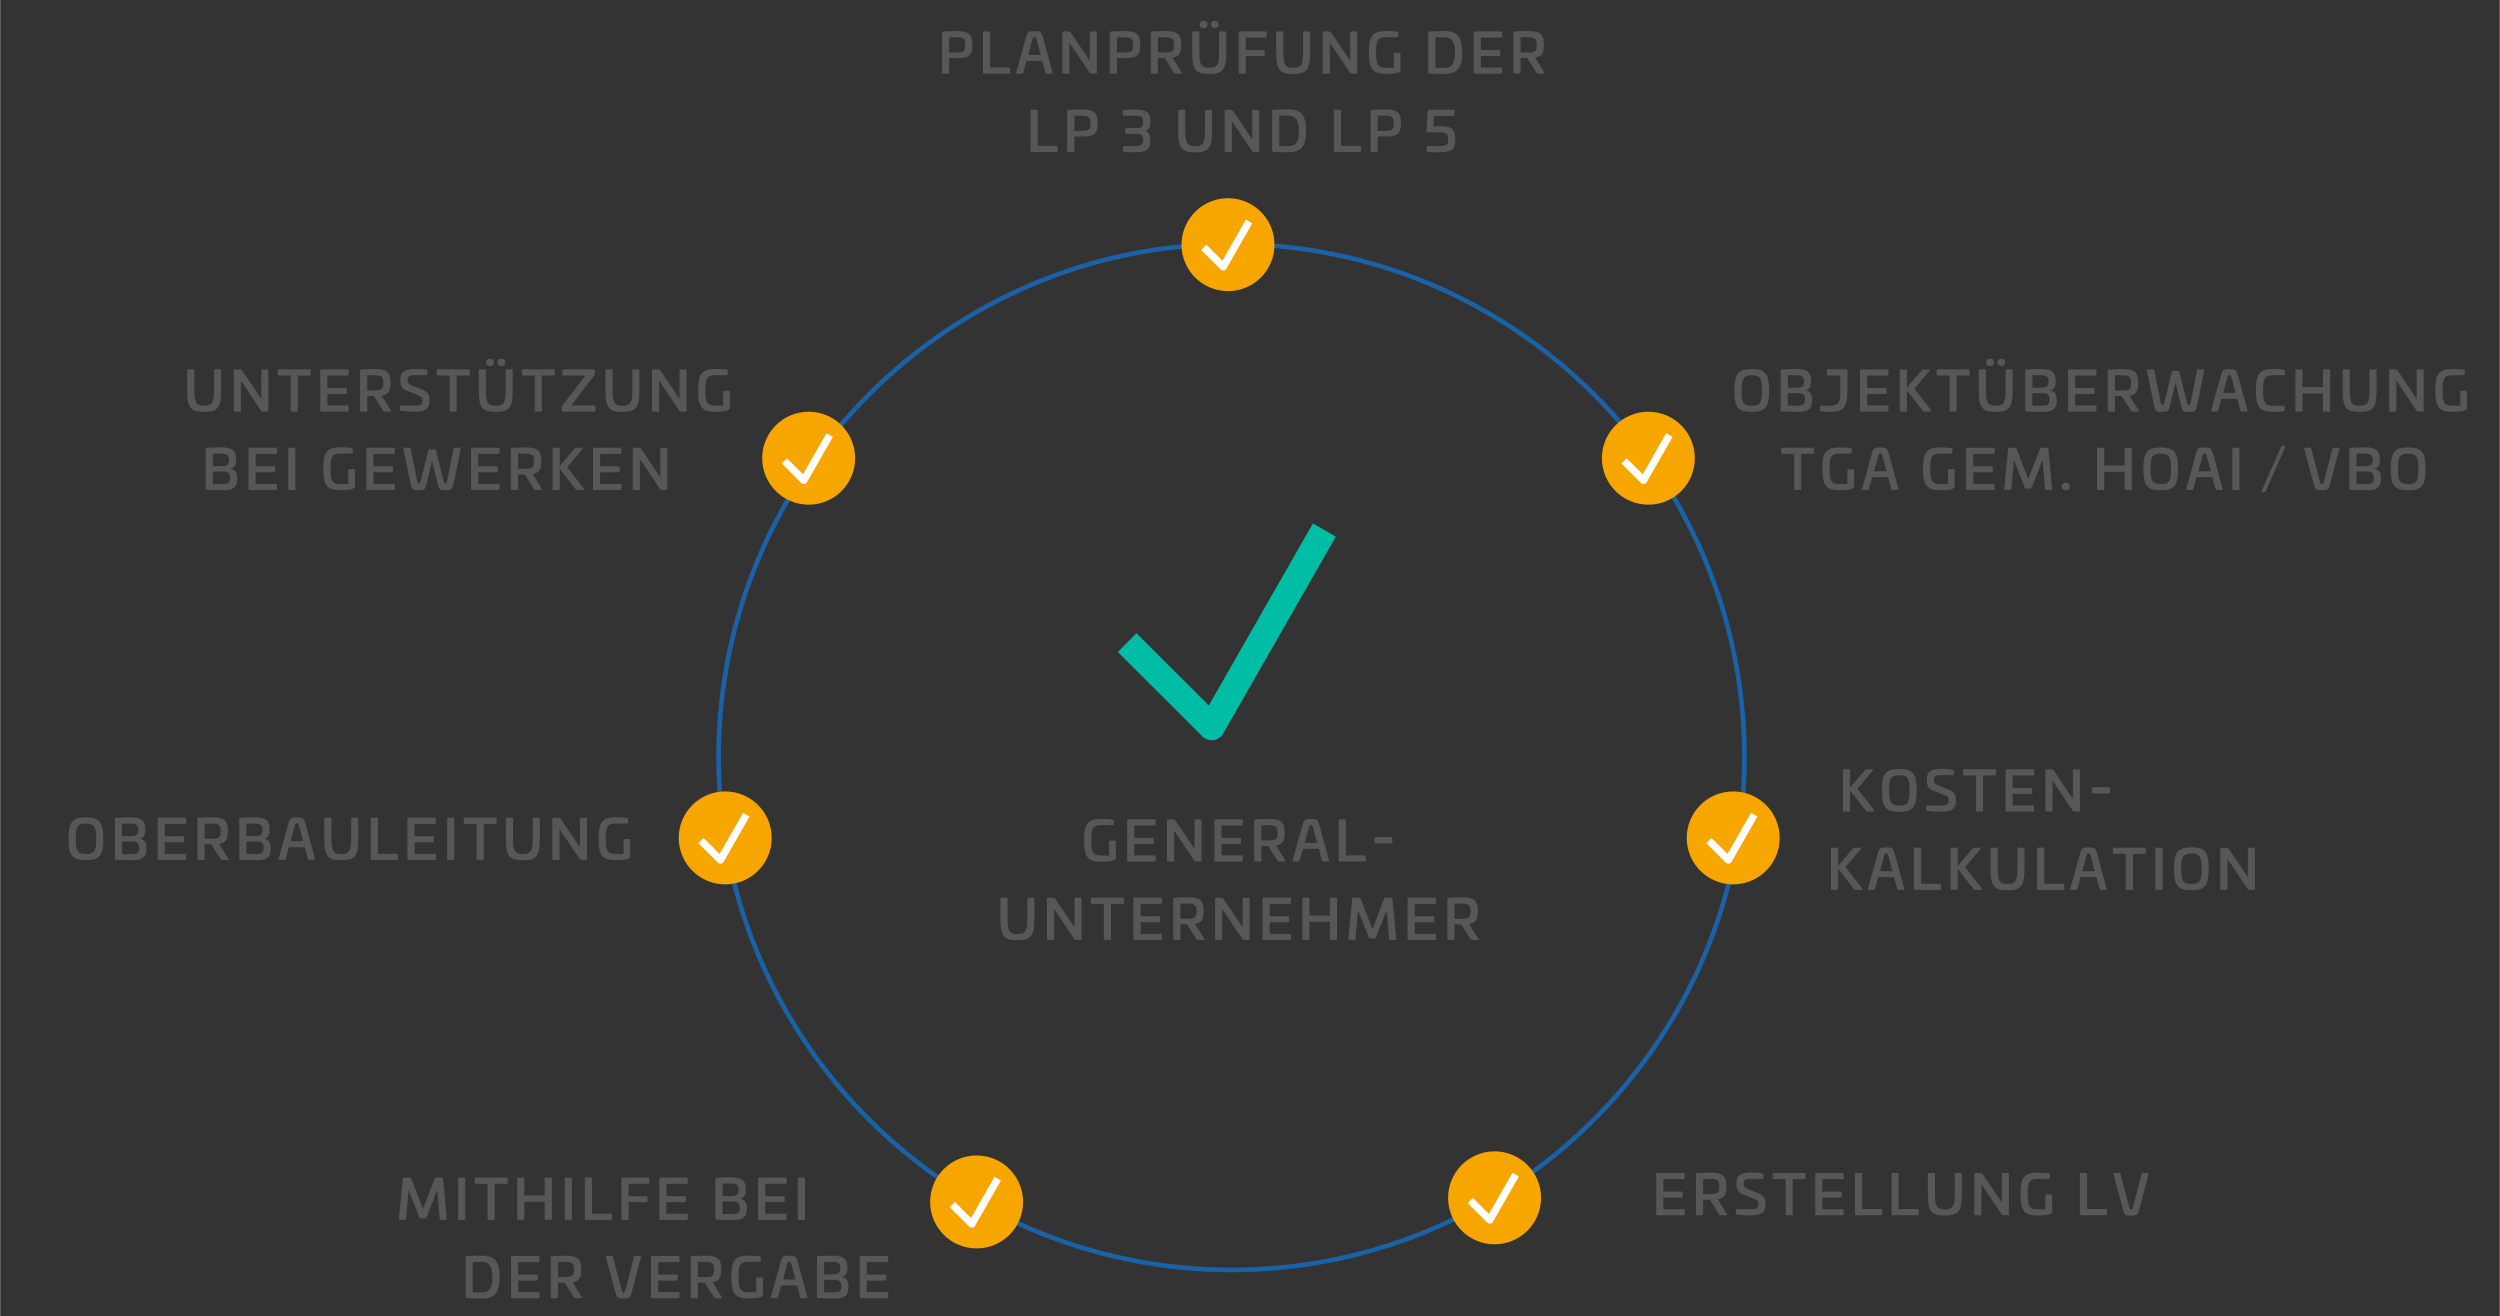 <?xml version="1.0" encoding="UTF-8"?>
<svg xmlns="http://www.w3.org/2000/svg" id="Ebene_2" viewBox="0 0 542.18 285.54" width="1920" height="1011"><rect x="0" y="0" width="542.18" height="285.54" fill="#333333" stroke="none"/><defs><style>.cls-1{fill:#f7a600;}.cls-2{fill:#00bea5;}.cls-3{fill:#fff;}.cls-4{fill:#1a62a8;}.cls-5{fill:#575756;}</style></defs><path class="cls-4" d="m267.08,275.96c-61.62,0-111.76-50.14-111.76-111.76s50.14-111.76,111.76-111.76,111.76,50.13,111.76,111.76-50.14,111.76-111.76,111.76Zm0-222.52c-61.07,0-110.76,49.69-110.76,110.76s49.69,110.76,110.76,110.76,110.76-49.69,110.76-110.76-49.69-110.76-110.76-110.76Z"/><path class="cls-2" d="m262.77,160.56c-.75,0-1.48-.3-2.02-.84l-18.33-18.31,4.05-4.05,15.68,15.66,22.58-39.47,4.97,2.85-24.44,42.72c-.44.77-1.22,1.3-2.11,1.42-.13.02-.25.03-.38.03Z"/><path class="cls-5" d="m210.89,9.73c0,2.48-.9,2.88-3.56,2.88h-1.5v3.19c0,.14-.04.18-.18.18h-1.19c-.14,0-.18-.04-.18-.18V7.01c0-.13.04-.16.18-.17.96-.07,2.04-.1,2.87-.1,2.66,0,3.56.55,3.56,2.99Zm-5.06-1.64v3.29h1.35c1.7,0,2.15-.14,2.15-1.61s-.44-1.68-2.15-1.68h-1.35Z"/><path class="cls-5" d="m214.54,6.81c.12,0,.18.06.18.18v7.65h4.15c.12,0,.18.06.18.18v.98c0,.12-.06.18-.18.18h-5.52c-.12,0-.18-.06-.18-.18V6.99c0-.12.06-.18.18-.18h1.19Z"/><path class="cls-5" d="m226.2,8.15l2.07,7.64c.02.14-.01.19-.14.19h-1.22c-.11,0-.13-.05-.17-.19l-.71-2.58h-3.42l-.72,2.58c-.04.14-.06.19-.16.19h-1.24c-.13,0-.17-.05-.14-.19l2.13-7.64c.36-1.26.58-1.4,1.82-1.4,1.34,0,1.54.14,1.88,1.4Zm-2.3.4l-.92,3.37h2.71l-.9-3.37c-.12-.43-.13-.49-.47-.49-.28,0-.3.06-.42.49Z"/><path class="cls-5" d="m237.69,6.81c.12,0,.18.06.18.18v8.8c0,.13-.06.19-.18.19h-.92c-.23,0-.36-.05-.5-.26l-4.34-6.46v6.54c0,.13-.06.19-.18.19h-1.19c-.12,0-.18-.06-.18-.19V6.99c0-.12.06-.18.18-.18h1c.46.01.53.08.72.37l4.07,6.03v-6.22c0-.12.06-.18.18-.18h1.18Z"/><path class="cls-5" d="m247.29,9.73c0,2.48-.9,2.88-3.56,2.88h-1.5v3.19c0,.14-.04.18-.18.18h-1.19c-.14,0-.18-.04-.18-.18V7.01c0-.13.04-.16.18-.17.96-.07,2.04-.1,2.87-.1,2.66,0,3.56.55,3.56,2.99Zm-5.06-1.64v3.29h1.35c1.7,0,2.15-.14,2.15-1.61s-.44-1.68-2.15-1.68h-1.35Z"/><path class="cls-5" d="m256.18,9.73c0,1.87-.5,2.55-1.91,2.77l2.03,3.24c.1.13.04.24-.14.24h-1.12c-.28,0-.36-.08-.48-.26l-1.98-3.12h-1.46v3.2c0,.14-.04.18-.18.18h-1.19c-.14,0-.18-.04-.18-.18V7.01c0-.13.04-.16.18-.17.96-.07,2.04-.1,2.87-.1,2.66,0,3.56.55,3.56,2.99Zm-5.06-1.64v3.29h1.35c1.7,0,2.15-.14,2.15-1.61s-.44-1.68-2.15-1.68h-1.35Z"/><path class="cls-5" d="m265.74,6.81c.13,0,.18.04.18.18v4.43c0,3.71-.74,4.63-3.68,4.63s-3.68-.92-3.68-4.63v-4.43c0-.14.05-.18.18-.18h1.19c.13,0,.18.04.18.18v4.43c0,2.63.43,3.29,2.13,3.29s2.15-.66,2.15-3.29v-4.43c0-.14.04-.18.18-.18h1.18Zm-3.9-1.51c0,.52-.28.8-.82.8s-.84-.29-.84-.8.3-.79.84-.79.82.28.82.79Zm2.45,0c0,.52-.29.8-.83.8s-.83-.29-.83-.8.29-.79.83-.79.83.28.83.79Z"/><path class="cls-5" d="m274.5,6.81c.12,0,.19.06.19.18v.98c0,.12-.07.18-.19.18h-4.31v2.69h3.92c.12,0,.18.06.18.18v.95c0,.12-.06.18-.18.18h-3.92v3.66c0,.12-.06.18-.18.18h-1.19c-.12,0-.18-.06-.18-.18V6.99c0-.12.06-.18.18-.18h5.67Z"/><path class="cls-5" d="m283.95,6.81c.13,0,.18.04.18.18v4.43c0,3.71-.74,4.63-3.68,4.63s-3.68-.92-3.68-4.63v-4.43c0-.14.05-.18.18-.18h1.19c.13,0,.18.04.18.18v4.43c0,2.63.43,3.29,2.13,3.29s2.15-.66,2.15-3.29v-4.43c0-.14.04-.18.18-.18h1.18Z"/><path class="cls-5" d="m294.17,6.81c.12,0,.18.06.18.18v8.8c0,.13-.06.19-.18.19h-.92c-.23,0-.36-.05-.5-.26l-4.34-6.46v6.54c0,.13-.06.19-.18.19h-1.19c-.12,0-.18-.06-.18-.19V6.99c0-.12.06-.18.18-.18h1c.46.01.53.08.72.37l4.07,6.03v-6.22c0-.12.06-.18.18-.18h1.18Z"/><path class="cls-5" d="m303.05,6.89c.14.02.22.1.22.25v.75c0,.13-.06.19-.18.19h-2.47c-1.87,0-2.19.76-2.19,3.31s.32,3.3,2.19,3.3h1.67v-3.05c0-.12.06-.19.18-.19h1.09c.12,0,.18.07.18.19v3.49c0,.16-.01.2-.05.26-.26.53-1.82.63-3.07.63-2.99,0-3.75-1.05-3.75-4.64s.77-4.65,3.75-4.65c.76,0,1.83.04,2.43.14Z"/><path class="cls-5" d="m317.13,11.4c0,3.27-1.04,4.64-3.81,4.64-1.1,0-2.42-.04-3.38-.11-.14-.01-.18-.02-.18-.16V7.01c0-.13.04-.16.18-.17.96-.07,2.28-.1,3.38-.1,2.77,0,3.81,1.37,3.81,4.65Zm-5.83-3.31v6.61h2.01c1.66,0,2.25-.98,2.25-3.3s-.64-3.31-2.37-3.31h-1.9Z"/><path class="cls-5" d="m325.59,6.81c.12,0,.19.06.19.18v.98c0,.12-.07.18-.19.18h-4.44v2.69h4.05c.12,0,.18.06.18.18v.95c0,.12-.06.18-.18.18h-4.05v2.5h4.44c.12,0,.19.06.19.18v.98c0,.12-.07.18-.19.18h-5.8c-.12,0-.18-.06-.18-.18V6.99c0-.12.06-.18.18-.18h5.8Z"/><path class="cls-5" d="m334.84,9.73c0,1.87-.5,2.55-1.91,2.77l2.03,3.24c.1.13.04.24-.14.24h-1.12c-.28,0-.36-.08-.48-.26l-1.98-3.12h-1.46v3.2c0,.14-.04.18-.18.18h-1.19c-.14,0-.18-.04-.18-.18V7.01c0-.13.04-.16.18-.17.96-.07,2.04-.1,2.87-.1,2.66,0,3.56.55,3.56,2.99Zm-5.06-1.64v3.29h1.35c1.7,0,2.15-.14,2.15-1.61s-.44-1.68-2.15-1.68h-1.35Z"/><path class="cls-5" d="m224.87,23.81c.12,0,.18.06.18.18v7.65h4.15c.12,0,.18.06.18.18v.98c0,.12-.06.18-.18.18h-5.52c-.12,0-.18-.06-.18-.18v-8.82c0-.12.06-.18.18-.18h1.19Z"/><path class="cls-5" d="m238.06,26.73c0,2.48-.9,2.88-3.56,2.88h-1.5v3.19c0,.14-.04.18-.18.18h-1.19c-.14,0-.18-.04-.18-.18v-8.79c0-.13.04-.16.18-.17.96-.07,2.04-.1,2.87-.1,2.66,0,3.56.55,3.56,2.99Zm-5.06-1.64v3.29h1.35c1.7,0,2.15-.14,2.15-1.61s-.44-1.68-2.15-1.68h-1.35Z"/><path class="cls-5" d="m249.47,26.1v.4c0,.84-.23,1.67-1.1,1.89.88.25,1.1,1.04,1.1,1.88v.36c0,1.97-1,2.41-3.69,2.41-.74,0-1.44-.05-2.03-.13-.16-.04-.23-.06-.23-.18v-.91c0-.08.06-.12.18-.12h2.03c1.83,0,2.19-.26,2.19-1.28v-.07c0-.95-.23-1.33-1.5-1.33h-2.23c-.12,0-.16-.04-.16-.14v-.95c0-.11.04-.16.16-.16h2.22c1.28,0,1.51-.36,1.51-1.34v-.14c0-1.02-.46-1.19-2.27-1.19h-1.96c-.12,0-.18-.04-.18-.13v-.89c0-.12.07-.16.23-.19.59-.1,1.28-.13,2.03-.13,2.65,0,3.69.4,3.69,2.35Z"/><path class="cls-5" d="m262.68,23.81c.13,0,.18.04.18.18v4.43c0,3.71-.74,4.63-3.68,4.63s-3.68-.92-3.68-4.63v-4.43c0-.14.05-.18.18-.18h1.19c.13,0,.18.04.18.18v4.43c0,2.63.43,3.29,2.13,3.29s2.15-.66,2.15-3.29v-4.43c0-.14.04-.18.18-.18h1.18Z"/><path class="cls-5" d="m272.91,23.81c.12,0,.18.06.18.18v8.8c0,.13-.06.19-.18.19h-.92c-.23,0-.36-.05-.5-.26l-4.34-6.46v6.54c0,.13-.06.19-.18.19h-1.19c-.12,0-.18-.06-.18-.19v-8.8c0-.12.06-.18.18-.18h1c.46.01.53.08.72.37l4.07,6.03v-6.22c0-.12.06-.18.18-.18h1.18Z"/><path class="cls-5" d="m283.27,28.4c0,3.27-1.04,4.64-3.81,4.64-1.1,0-2.42-.04-3.38-.11-.14-.01-.18-.02-.18-.16v-8.77c0-.13.04-.16.18-.17.96-.07,2.28-.1,3.38-.1,2.77,0,3.81,1.37,3.81,4.65Zm-5.83-3.31v6.61h2.01c1.66,0,2.25-.98,2.25-3.3s-.64-3.31-2.37-3.31h-1.9Z"/><path class="cls-5" d="m290.66,23.81c.12,0,.18.06.18.18v7.65h4.15c.12,0,.18.06.18.18v.98c0,.12-.06.18-.18.18h-5.52c-.12,0-.18-.06-.18-.18v-8.82c0-.12.06-.18.18-.18h1.19Z"/><path class="cls-5" d="m303.84,26.73c0,2.48-.9,2.88-3.56,2.88h-1.5v3.19c0,.14-.04.18-.18.18h-1.19c-.14,0-.18-.04-.18-.18v-8.79c0-.13.04-.16.18-.17.96-.07,2.04-.1,2.87-.1,2.66,0,3.56.55,3.56,2.99Zm-5.06-1.64v3.29h1.35c1.7,0,2.15-.14,2.15-1.61s-.44-1.68-2.15-1.68h-1.35Z"/><path class="cls-5" d="m315.27,23.81c.12,0,.19.06.19.18v.98c0,.12-.07.18-.19.18h-4.22l-.17,2.27c.4-.04.89-.06,1.16-.06,2.55,0,3.56.49,3.57,2.57v.58c-.01,2.05-1.03,2.54-3.69,2.54-.73,0-1.69-.04-2.29-.11-.14-.04-.22-.1-.22-.22v-.89c0-.1.06-.13.18-.13h2.34c1.74,0,2.15-.32,2.15-1.43v-.1c-.01-1.12-.4-1.47-2.15-1.47h-2.27c-.18,0-.25-.06-.25-.18v-.94l.25-3.6c0-.12.06-.18.18-.18h5.42Z"/><path class="cls-5" d="m95.88,255.43c.12,0,.16.06.17.18l.82,8.8c.01.13-.06.19-.18.19h-1.18c-.12,0-.17-.06-.18-.19l-.54-6.3-2.37,6.03c-.05.11-.13.16-.24.16h-1c-.11,0-.19-.05-.23-.16l-2.37-6.03-.55,6.3c-.01.13-.06.19-.18.19h-1.18c-.12,0-.19-.06-.18-.19l.82-8.8c.01-.11.05-.18.17-.18h1.19c.34,0,.44.11.58.47l2.45,6.34,2.43-6.36c.14-.35.24-.46.58-.46h1.19Z"/><path class="cls-5" d="m100.69,255.43c.12,0,.18.06.18.18v8.8c0,.13-.06.19-.18.19h-1.18c-.12,0-.18-.06-.18-.19v-8.8c0-.12.06-.18.18-.18h1.18Z"/><path class="cls-5" d="m109.89,255.43c.12,0,.18.06.18.18v.98c0,.12-.06.18-.18.18h-2.63v7.65c0,.12-.06.18-.18.18h-1.18c-.12,0-.18-.06-.18-.18v-7.65h-2.61c-.12,0-.18-.06-.18-.18v-.98c0-.12.06-.18.18-.18h6.78Z"/><path class="cls-5" d="m119.48,255.43c.12,0,.18.06.18.18v8.8c0,.13-.06.19-.18.19h-1.19c-.12,0-.18-.06-.18-.19v-3.75h-4.43v3.75c0,.13-.06.19-.18.19h-1.19c-.12,0-.18-.06-.18-.19v-8.8c0-.12.06-.18.18-.18h1.19c.12,0,.18.06.18.18v3.69h4.43v-3.69c0-.12.06-.18.18-.18h1.19Z"/><path class="cls-5" d="m123.82,255.43c.12,0,.18.06.18.18v8.8c0,.13-.06.19-.18.19h-1.18c-.12,0-.18-.06-.18-.19v-8.8c0-.12.06-.18.18-.18h1.18Z"/><path class="cls-5" d="m128.18,255.43c.12,0,.18.06.18.18v7.65h4.15c.12,0,.18.06.18.18v.98c0,.12-.06.18-.18.18h-5.52c-.12,0-.18-.06-.18-.18v-8.82c0-.12.06-.18.18-.18h1.19Z"/><path class="cls-5" d="m140.61,255.43c.12,0,.19.06.19.18v.98c0,.12-.07.18-.19.18h-4.31v2.69h3.92c.12,0,.18.06.18.18v.95c0,.12-.06.18-.18.18h-3.92v3.66c0,.12-.06.18-.18.18h-1.19c-.12,0-.18-.06-.18-.18v-8.82c0-.12.06-.18.18-.18h5.67Z"/><path class="cls-5" d="m148.94,255.43c.12,0,.19.06.19.18v.98c0,.12-.07.18-.19.18h-4.44v2.69h4.05c.12,0,.18.06.18.18v.95c0,.12-.06.18-.18.18h-4.05v2.5h4.44c.12,0,.19.06.19.18v.98c0,.12-.07.18-.19.18h-5.8c-.12,0-.18-.06-.18-.18v-8.82c0-.12.06-.18.18-.18h5.8Z"/><path class="cls-5" d="m161.73,257.91c0,1.21-.32,1.88-1.19,2.06v.04c1.1.16,1.42,1,1.42,2.16,0,1.99-1.06,2.49-3.12,2.49-.82,0-2.58-.04-3.54-.11-.14-.01-.18-.04-.18-.17v-8.75c0-.13.04-.16.18-.17.96-.07,2.39-.1,3.21-.1,2.18,0,3.21.59,3.21,2.54Zm-5.06-1.2v2.72h1.35c1.58,0,2.16-.1,2.16-1.33,0-1.14-.56-1.39-1.81-1.39h-1.7Zm0,3.89v2.72h2.12c1.12,0,1.62-.24,1.62-1.29,0-1.18-.59-1.43-1.59-1.43h-2.15Z"/><path class="cls-5" d="m170.38,255.43c.12,0,.19.06.19.18v.98c0,.12-.07.18-.19.18h-4.44v2.69h4.05c.12,0,.18.06.18.18v.95c0,.12-.06.18-.18.18h-4.05v2.5h4.44c.12,0,.19.06.19.18v.98c0,.12-.07.18-.19.18h-5.8c-.12,0-.18-.06-.18-.18v-8.82c0-.12.06-.18.18-.18h5.8Z"/><path class="cls-5" d="m174.38,255.43c.12,0,.18.06.18.18v8.8c0,.13-.06.19-.18.19h-1.18c-.12,0-.18-.06-.18-.19v-8.8c0-.12.06-.18.18-.18h1.18Z"/><path class="cls-5" d="m108.33,277.02c0,3.27-1.04,4.64-3.81,4.64-1.1,0-2.42-.04-3.38-.11-.14-.01-.18-.02-.18-.16v-8.77c0-.13.04-.16.18-.17.96-.07,2.28-.1,3.38-.1,2.77,0,3.81,1.37,3.81,4.65Zm-5.83-3.31v6.61h2.01c1.66,0,2.25-.98,2.25-3.3s-.64-3.31-2.37-3.31h-1.9Z"/><path class="cls-5" d="m116.79,272.43c.12,0,.19.06.19.18v.98c0,.12-.07.18-.19.18h-4.44v2.69h4.05c.12,0,.18.06.18.18v.95c0,.12-.06.18-.18.18h-4.05v2.5h4.44c.12,0,.19.06.19.18v.98c0,.12-.07.18-.19.18h-5.8c-.12,0-.18-.06-.18-.18v-8.82c0-.12.06-.18.18-.18h5.8Z"/><path class="cls-5" d="m126.04,275.36c0,1.87-.5,2.55-1.91,2.77l2.03,3.24c.1.13.04.24-.14.24h-1.12c-.28,0-.36-.08-.48-.26l-1.98-3.12h-1.46v3.2c0,.14-.04.18-.18.18h-1.19c-.14,0-.18-.04-.18-.18v-8.79c0-.13.04-.16.18-.17.96-.07,2.04-.1,2.87-.1,2.66,0,3.56.55,3.56,2.99Zm-5.06-1.64v3.29h1.35c1.7,0,2.15-.14,2.15-1.61s-.44-1.68-2.15-1.68h-1.35Z"/><path class="cls-5" d="m132.73,272.43c.11,0,.12.04.16.19l1.94,7.26c.12.42.16.5.36.5.25,0,.3-.08.41-.5l1.88-7.26c.04-.16.05-.19.16-.19h1.22c.13,0,.18.04.14.19l-1.99,7.63c-.32,1.26-.49,1.42-1.82,1.42-1.25,0-1.43-.14-1.78-1.42l-2.05-7.63c-.04-.16.01-.19.14-.19h1.22Z"/><path class="cls-5" d="m147.15,272.43c.12,0,.19.06.19.18v.98c0,.12-.07.18-.19.18h-4.44v2.69h4.05c.12,0,.18.06.18.18v.95c0,.12-.06.18-.18.18h-4.05v2.5h4.44c.12,0,.19.06.19.18v.98c0,.12-.07.18-.19.18h-5.8c-.12,0-.18-.06-.18-.18v-8.82c0-.12.06-.18.18-.18h5.8Z"/><path class="cls-5" d="m156.4,275.36c0,1.87-.5,2.55-1.91,2.77l2.03,3.24c.1.13.04.24-.14.24h-1.12c-.28,0-.36-.08-.48-.26l-1.98-3.12h-1.46v3.2c0,.14-.04.18-.18.18h-1.19c-.14,0-.18-.04-.18-.18v-8.79c0-.13.04-.16.18-.17.96-.07,2.04-.1,2.87-.1,2.66,0,3.56.55,3.56,2.99Zm-5.06-1.64v3.29h1.35c1.7,0,2.15-.14,2.15-1.61s-.44-1.68-2.15-1.68h-1.35Z"/><path class="cls-5" d="m164.75,272.51c.14.02.22.1.22.25v.75c0,.13-.06.19-.18.19h-2.47c-1.87,0-2.19.76-2.19,3.31s.32,3.3,2.19,3.3h1.67v-3.05c0-.12.06-.19.18-.19h1.09c.12,0,.18.07.18.19v3.49c0,.16-.01.2-.05.26-.26.53-1.82.63-3.07.63-2.99,0-3.75-1.05-3.75-4.64s.77-4.65,3.75-4.65c.76,0,1.83.04,2.44.14Z"/><path class="cls-5" d="m173,273.77l2.07,7.64c.02.14-.01.19-.14.19h-1.22c-.11,0-.13-.05-.17-.19l-.71-2.58h-3.42l-.72,2.58c-.04.14-.06.19-.16.19h-1.24c-.13,0-.17-.05-.14-.19l2.13-7.64c.36-1.26.58-1.4,1.82-1.4,1.34,0,1.54.14,1.88,1.4Zm-2.3.4l-.92,3.37h2.71l-.9-3.37c-.12-.43-.13-.49-.47-.49-.28,0-.3.06-.42.49Z"/><path class="cls-5" d="m183.77,274.91c0,1.21-.32,1.88-1.19,2.06v.04c1.1.16,1.42,1,1.42,2.16,0,1.99-1.06,2.49-3.12,2.49-.82,0-2.58-.04-3.54-.11-.14-.01-.18-.04-.18-.17v-8.75c0-.13.04-.16.18-.17.96-.07,2.39-.1,3.21-.1,2.18,0,3.21.59,3.21,2.54Zm-5.06-1.2v2.72h1.35c1.58,0,2.16-.1,2.16-1.33,0-1.14-.56-1.39-1.81-1.39h-1.7Zm0,3.89v2.72h2.12c1.12,0,1.62-.24,1.62-1.29,0-1.18-.59-1.43-1.59-1.43h-2.15Z"/><path class="cls-5" d="m192.42,272.43c.12,0,.19.06.19.18v.98c0,.12-.07.18-.19.18h-4.44v2.69h4.05c.12,0,.18.06.18.18v.95c0,.12-.06.18-.18.18h-4.05v2.5h4.44c.12,0,.19.06.19.18v.98c0,.12-.07.18-.19.18h-5.8c-.12,0-.18-.06-.18-.18v-8.82c0-.12.06-.18.18-.18h5.8Z"/><path class="cls-5" d="m383.69,84.72c0,3.57-.77,4.63-3.77,4.63s-3.77-1.05-3.77-4.63.78-4.67,3.77-4.67,3.77,1.07,3.77,4.67Zm-5.97,0c0,2.53.34,3.29,2.21,3.29s2.22-.76,2.22-3.29-.35-3.32-2.22-3.32-2.21.77-2.21,3.32Z"/><path class="cls-5" d="m392.81,82.59c0,1.21-.32,1.88-1.19,2.06v.04c1.1.16,1.42,1,1.42,2.16,0,1.99-1.06,2.49-3.12,2.49-.82,0-2.58-.04-3.54-.11-.14-.01-.18-.04-.18-.17v-8.76c0-.13.04-.16.18-.17.96-.07,2.39-.1,3.21-.1,2.18,0,3.21.59,3.21,2.54Zm-5.06-1.2v2.72h1.35c1.58,0,2.16-.1,2.16-1.33,0-1.14-.56-1.39-1.81-1.39h-1.7Zm0,3.88v2.72h2.12c1.12,0,1.62-.24,1.62-1.29,0-1.18-.59-1.43-1.59-1.43h-2.15Z"/><path class="cls-5" d="m400.5,80.11c.12,0,.18.06.18.18v4.47c0,3.54-.8,4.58-3.85,4.58-.77,0-1.26-.05-1.86-.14-.14-.02-.23-.1-.23-.25v-.77c0-.12.06-.18.18-.18h1.91c1.93,0,2.33-.72,2.3-3.24v-3.31h-2.73c-.12,0-.18-.06-.18-.18v-.98c0-.12.06-.18.18-.18h4.1Z"/><path class="cls-5" d="m409.39,80.11c.12,0,.19.06.19.18v.98c0,.12-.07.18-.19.18h-4.44v2.69h4.05c.12,0,.18.06.18.18v.95c0,.12-.06.18-.18.18h-4.05v2.5h4.44c.12,0,.19.06.19.18v.98c0,.12-.07.18-.19.18h-5.8c-.12,0-.18-.06-.18-.18v-8.81c0-.12.06-.18.18-.18h5.8Z"/><path class="cls-5" d="m418.43,80.11c.22,0,.2.11.11.23l-3.35,4.01,3.63,4.62c.11.14.12.32-.2.32h-1.3c-.12,0-.22-.05-.26-.13l-3.48-4.46v4.41c0,.12-.06.18-.18.18h-1.19c-.12,0-.18-.06-.18-.18v-8.81c0-.12.06-.18.18-.18h1.19c.12,0,.18.06.18.18v3.79l3.27-3.85c.06-.07.14-.12.25-.12h1.32Z"/><path class="cls-5" d="m427,80.11c.12,0,.18.06.18.18v.98c0,.12-.06.18-.18.18h-2.63v7.65c0,.12-.06.18-.18.18h-1.18c-.12,0-.18-.06-.18-.18v-7.65h-2.61c-.12,0-.18-.06-.18-.18v-.98c0-.12.06-.18.18-.18h6.78Z"/><path class="cls-5" d="m436.34,80.11c.13,0,.18.04.18.18v4.43c0,3.71-.74,4.63-3.68,4.63s-3.68-.92-3.68-4.63v-4.43c0-.14.05-.18.18-.18h1.19c.13,0,.18.04.18.18v4.43c0,2.62.43,3.29,2.13,3.29s2.15-.66,2.15-3.29v-4.43c0-.14.04-.18.18-.18h1.18Zm-3.9-1.51c0,.52-.28.8-.82.8s-.84-.29-.84-.8.3-.79.84-.79.82.28.82.79Zm2.45,0c0,.52-.29.8-.83.8s-.83-.29-.83-.8.29-.79.83-.79.83.28.83.79Z"/><path class="cls-5" d="m445.86,82.59c0,1.21-.32,1.88-1.19,2.06v.04c1.1.16,1.42,1,1.42,2.16,0,1.99-1.06,2.49-3.12,2.49-.82,0-2.58-.04-3.54-.11-.14-.01-.18-.04-.18-.17v-8.76c0-.13.04-.16.18-.17.96-.07,2.39-.1,3.21-.1,2.18,0,3.21.59,3.21,2.54Zm-5.06-1.2v2.72h1.35c1.58,0,2.16-.1,2.16-1.33,0-1.14-.56-1.39-1.81-1.39h-1.7Zm0,3.88v2.72h2.12c1.12,0,1.62-.24,1.62-1.29,0-1.18-.59-1.43-1.59-1.43h-2.15Z"/><path class="cls-5" d="m454.51,80.11c.12,0,.19.06.19.18v.98c0,.12-.07.18-.19.18h-4.44v2.69h4.05c.12,0,.18.06.18.18v.95c0,.12-.06.18-.18.18h-4.05v2.5h4.44c.12,0,.19.06.19.18v.98c0,.12-.07.18-.19.18h-5.8c-.12,0-.18-.06-.18-.18v-8.81c0-.12.06-.18.18-.18h5.8Z"/><path class="cls-5" d="m463.76,83.04c0,1.87-.5,2.55-1.91,2.77l2.03,3.24c.1.13.04.24-.14.24h-1.12c-.28,0-.36-.08-.48-.26l-1.98-3.12h-1.46v3.2c0,.14-.04.18-.18.18h-1.19c-.14,0-.18-.04-.18-.18v-8.79c0-.13.04-.16.18-.17.96-.07,2.04-.1,2.87-.1,2.66,0,3.56.55,3.56,2.99Zm-5.06-1.64v3.29h1.35c1.7,0,2.15-.14,2.15-1.61s-.44-1.68-2.15-1.68h-1.35Z"/><path class="cls-5" d="m477.93,80.11c.14,0,.18.04.16.19l-1.56,7.63c-.25,1.25-.47,1.42-1.68,1.42-1.36,0-1.5-.16-1.8-1.42l-1.19-5-1.19,5c-.31,1.26-.44,1.42-1.81,1.42-1.2,0-1.42-.17-1.67-1.42l-1.56-7.63c-.02-.16.01-.19.16-.19h1.25c.11,0,.13.04.17.19l1.42,7.04c.08.42.16.5.36.5.25,0,.3-.08.42-.5l1.64-6.69c.04-.16.12-.19.23-.19h1.18c.11,0,.19.04.23.19l1.64,6.69c.11.42.17.5.42.5.2,0,.26-.08.36-.5l1.42-7.04c.02-.16.06-.19.16-.19h1.26Z"/><path class="cls-5" d="m485.4,81.45l2.07,7.64c.02.14-.01.19-.14.19h-1.22c-.11,0-.13-.05-.17-.19l-.71-2.58h-3.42l-.72,2.58c-.04.14-.06.19-.16.19h-1.24c-.13,0-.17-.05-.14-.19l2.13-7.64c.36-1.26.58-1.4,1.82-1.4,1.34,0,1.54.14,1.88,1.4Zm-2.3.4l-.92,3.37h2.71l-.9-3.37c-.12-.43-.13-.49-.47-.49-.28,0-.3.06-.42.49Z"/><path class="cls-5" d="m495.31,80.2c.14.02.23.1.23.25v.75c0,.13-.06.19-.18.19h-2.34c-1.87,0-2.19.74-2.19,3.3s.32,3.31,2.19,3.31h2.34c.12,0,.18.06.18.18v.76c0,.16-.08.24-.23.26-.59.1-1.38.14-2.29.14-2.99,0-3.75-1.07-3.75-4.65s.77-4.64,3.75-4.64c.91,0,1.7.04,2.29.14Z"/><path class="cls-5" d="m505.19,80.11c.12,0,.18.06.18.18v8.8c0,.13-.06.19-.18.19h-1.19c-.12,0-.18-.06-.18-.19v-3.75h-4.43v3.75c0,.13-.06.19-.18.19h-1.19c-.12,0-.18-.06-.18-.19v-8.8c0-.12.06-.18.18-.18h1.19c.12,0,.18.06.18.18v3.69h4.43v-3.69c0-.12.06-.18.18-.18h1.19Z"/><path class="cls-5" d="m515.28,80.11c.13,0,.18.04.18.18v4.43c0,3.71-.74,4.63-3.68,4.63s-3.68-.92-3.68-4.63v-4.43c0-.14.05-.18.18-.18h1.19c.13,0,.18.04.18.18v4.43c0,2.62.43,3.29,2.13,3.29s2.15-.66,2.15-3.29v-4.43c0-.14.04-.18.18-.18h1.18Z"/><path class="cls-5" d="m525.5,80.11c.12,0,.18.06.18.18v8.8c0,.13-.06.19-.18.19h-.92c-.23,0-.36-.05-.5-.26l-4.34-6.46v6.54c0,.13-.06.19-.18.19h-1.19c-.12,0-.18-.06-.18-.19v-8.8c0-.12.06-.18.18-.18h1c.46.01.53.08.72.37l4.07,6.03v-6.22c0-.12.06-.18.18-.18h1.18Z"/><path class="cls-5" d="m534.38,80.2c.14.02.22.1.22.25v.75c0,.13-.06.19-.18.19h-2.47c-1.87,0-2.19.76-2.19,3.31s.32,3.3,2.19,3.3h1.67v-3.05c0-.12.06-.19.18-.19h1.09c.12,0,.18.07.18.19v3.49c0,.16-.01.21-.05.27-.26.53-1.82.63-3.07.63-2.99,0-3.75-1.05-3.75-4.64s.77-4.65,3.75-4.65c.76,0,1.83.04,2.44.14Z"/><path class="cls-5" d="m393.29,97.11c.12,0,.18.06.18.18v.98c0,.12-.06.18-.18.18h-2.63v7.65c0,.12-.06.18-.18.18h-1.18c-.12,0-.18-.06-.18-.18v-7.65h-2.61c-.12,0-.18-.06-.18-.18v-.98c0-.12.06-.18.18-.18h6.78Z"/><path class="cls-5" d="m401.42,97.2c.14.02.22.1.22.25v.75c0,.13-.06.19-.18.19h-2.47c-1.87,0-2.19.76-2.19,3.31s.32,3.3,2.19,3.3h1.67v-3.05c0-.12.06-.19.18-.19h1.09c.12,0,.18.07.18.19v3.49c0,.16-.01.21-.05.27-.26.53-1.82.63-3.07.63-2.99,0-3.75-1.05-3.75-4.64s.77-4.65,3.75-4.65c.76,0,1.83.04,2.43.14Z"/><path class="cls-5" d="m409.67,98.45l2.07,7.64c.02.14-.01.19-.14.19h-1.22c-.11,0-.13-.05-.17-.19l-.71-2.58h-3.42l-.72,2.58c-.04.14-.06.19-.16.19h-1.24c-.13,0-.17-.05-.14-.19l2.13-7.64c.36-1.26.58-1.4,1.82-1.4,1.34,0,1.54.14,1.88,1.4Zm-2.3.4l-.92,3.37h2.71l-.9-3.37c-.12-.43-.13-.49-.47-.49-.28,0-.3.06-.42.49Z"/><path class="cls-5" d="m423.26,97.2c.14.02.22.1.22.25v.75c0,.13-.06.19-.18.19h-2.47c-1.87,0-2.19.76-2.19,3.31s.32,3.3,2.19,3.3h1.67v-3.05c0-.12.06-.19.18-.19h1.09c.12,0,.18.07.18.19v3.49c0,.16-.01.21-.05.27-.26.53-1.82.63-3.07.63-2.99,0-3.75-1.05-3.75-4.64s.77-4.65,3.75-4.65c.76,0,1.83.04,2.43.14Z"/><path class="cls-5" d="m432.41,97.11c.12,0,.19.06.19.18v.98c0,.12-.07.18-.19.18h-4.44v2.69h4.05c.12,0,.18.06.18.18v.95c0,.12-.06.18-.18.18h-4.05v2.5h4.44c.12,0,.19.06.19.18v.98c0,.12-.07.18-.19.18h-5.8c-.12,0-.18-.06-.18-.18v-8.81c0-.12.06-.18.18-.18h5.8Z"/><path class="cls-5" d="m444.09,97.11c.12,0,.16.06.17.18l.82,8.8c.01.13-.06.19-.18.19h-1.18c-.12,0-.17-.06-.18-.19l-.54-6.3-2.37,6.03c-.05.11-.13.16-.24.16h-1c-.11,0-.19-.05-.23-.16l-2.37-6.03-.55,6.3c-.01.13-.06.19-.18.19h-1.18c-.12,0-.19-.06-.18-.19l.82-8.8c.01-.11.05-.18.17-.18h1.19c.34,0,.44.11.58.47l2.45,6.35,2.43-6.36c.14-.35.24-.46.58-.46h1.19Z"/><path class="cls-5" d="m448.89,105.52c0,.53-.31.83-.86.83s-.89-.3-.89-.83.32-.83.89-.83.86.3.86.83Z"/><path class="cls-5" d="m462.18,97.11c.12,0,.18.06.18.18v8.8c0,.13-.06.19-.18.19h-1.19c-.12,0-.18-.06-.18-.19v-3.75h-4.43v3.75c0,.13-.06.19-.18.19h-1.19c-.12,0-.18-.06-.18-.19v-8.8c0-.12.06-.18.18-.18h1.19c.12,0,.18.06.18.18v3.69h4.43v-3.69c0-.12.06-.18.18-.18h1.19Z"/><path class="cls-5" d="m472.4,101.72c0,3.57-.77,4.63-3.77,4.63s-3.77-1.05-3.77-4.63.78-4.67,3.77-4.67,3.77,1.07,3.77,4.67Zm-5.97,0c0,2.53.34,3.29,2.21,3.29s2.22-.76,2.22-3.29-.35-3.32-2.22-3.32-2.21.77-2.21,3.32Z"/><path class="cls-5" d="m480,98.45l2.07,7.64c.02.14-.01.19-.14.19h-1.22c-.11,0-.13-.05-.17-.19l-.71-2.58h-3.42l-.72,2.58c-.04.14-.06.19-.16.19h-1.24c-.13,0-.17-.05-.14-.19l2.13-7.64c.36-1.26.58-1.4,1.82-1.4,1.34,0,1.54.14,1.88,1.4Zm-2.3.4l-.92,3.37h2.71l-.9-3.37c-.12-.43-.13-.49-.47-.49-.28,0-.3.06-.42.49Z"/><path class="cls-5" d="m485.52,97.11c.12,0,.18.06.18.18v8.8c0,.13-.06.19-.18.19h-1.18c-.12,0-.18-.06-.18-.19v-8.8c0-.12.06-.18.18-.18h1.18Z"/><path class="cls-5" d="m495.59,96.68c.12,0,.13.07.08.2l-4.23,9.65c-.07.14-.14.21-.26.21h-.61c-.12,0-.16-.06-.08-.21l4.25-9.65c.06-.13.13-.2.28-.2h.59Z"/><path class="cls-5" d="m501.12,97.11c.11,0,.12.04.16.19l1.94,7.26c.12.42.16.5.36.5.25,0,.3-.08.41-.5l1.88-7.26c.04-.16.05-.19.16-.19h1.22c.13,0,.18.04.14.19l-1.99,7.63c-.32,1.26-.49,1.42-1.82,1.42-1.25,0-1.43-.14-1.78-1.42l-2.05-7.63c-.04-.16.01-.19.14-.19h1.22Z"/><path class="cls-5" d="m516.17,99.59c0,1.21-.32,1.88-1.19,2.06v.04c1.1.16,1.42,1,1.42,2.16,0,1.99-1.06,2.49-3.12,2.49-.82,0-2.58-.04-3.54-.11-.14-.01-.18-.04-.18-.17v-8.76c0-.13.04-.16.18-.17.96-.07,2.39-.1,3.21-.1,2.18,0,3.21.59,3.21,2.54Zm-5.06-1.2v2.72h1.35c1.58,0,2.16-.1,2.16-1.33,0-1.14-.56-1.39-1.81-1.39h-1.7Zm0,3.88v2.72h2.12c1.12,0,1.62-.24,1.62-1.29,0-1.18-.59-1.43-1.59-1.43h-2.15Z"/><path class="cls-5" d="m526.07,101.72c0,3.57-.77,4.63-3.77,4.63s-3.77-1.05-3.77-4.63.78-4.67,3.77-4.67,3.77,1.07,3.77,4.67Zm-5.97,0c0,2.53.34,3.29,2.21,3.29s2.22-.76,2.22-3.29-.35-3.32-2.22-3.32-2.21.77-2.21,3.32Z"/><path class="cls-5" d="m47.74,80.11c.13,0,.18.04.18.18v4.43c0,3.71-.74,4.63-3.68,4.63s-3.68-.92-3.68-4.63v-4.43c0-.14.05-.18.18-.18h1.19c.13,0,.18.04.18.18v4.43c0,2.63.43,3.29,2.13,3.29s2.15-.66,2.15-3.29v-4.43c0-.14.04-.18.18-.18h1.18Z"/><path class="cls-5" d="m57.97,80.11c.12,0,.18.06.18.18v8.8c0,.13-.06.19-.18.19h-.92c-.23,0-.36-.05-.5-.26l-4.34-6.46v6.54c0,.13-.06.19-.18.19h-1.19c-.12,0-.18-.06-.18-.19v-8.8c0-.12.06-.18.18-.18h1c.46.01.53.08.72.37l4.07,6.03v-6.22c0-.12.06-.18.18-.18h1.18Z"/><path class="cls-5" d="m67.17,80.11c.12,0,.18.06.18.18v.98c0,.12-.06.18-.18.18h-2.63v7.65c0,.12-.06.18-.18.18h-1.18c-.12,0-.18-.06-.18-.18v-7.65h-2.61c-.12,0-.18-.06-.18-.18v-.98c0-.12.06-.18.18-.18h6.78Z"/><path class="cls-5" d="m75.4,80.11c.12,0,.19.06.19.18v.98c0,.12-.07.18-.19.18h-4.44v2.69h4.05c.12,0,.18.06.18.18v.95c0,.12-.06.18-.18.18h-4.05v2.5h4.44c.12,0,.19.06.19.18v.98c0,.12-.07.18-.19.18h-5.8c-.12,0-.18-.06-.18-.18v-8.82c0-.12.06-.18.18-.18h5.8Z"/><path class="cls-5" d="m84.66,83.04c0,1.87-.5,2.55-1.91,2.77l2.03,3.24c.1.13.04.24-.14.24h-1.12c-.28,0-.36-.08-.48-.26l-1.98-3.12h-1.46v3.2c0,.14-.04.18-.18.18h-1.19c-.14,0-.18-.04-.18-.18v-8.79c0-.13.04-.16.18-.17.96-.07,2.04-.1,2.87-.1,2.66,0,3.56.55,3.56,2.99Zm-5.06-1.64v3.29h1.35c1.7,0,2.15-.14,2.15-1.61s-.44-1.68-2.15-1.68h-1.35Z"/><path class="cls-5" d="m92.47,80.25c.14.02.19.08.19.19v.74c0,.13-.06.2-.18.2h-2.77c-.9,0-1.34.29-1.34.92v.19c0,.5.17.8.8,1.07l2.43.97c1.13.46,1.51,1.08,1.51,2.24v.37c0,1.8-1.42,2.18-3.3,2.18-.94,0-1.88-.06-2.95-.22-.12-.02-.17-.08-.17-.22v-.72c0-.13.06-.19.19-.19h3.35c.89,0,1.33-.26,1.33-.9v-.2c0-.55-.2-.88-.89-1.15l-2.59-1.02c-.97-.36-1.27-1.08-1.27-2.23v-.28c0-1.8,1.33-2.17,3.24-2.17,1,0,1.46.06,2.41.2Z"/><path class="cls-5" d="m101.65,80.11c.12,0,.18.06.18.18v.98c0,.12-.06.18-.18.18h-2.63v7.65c0,.12-.06.18-.18.18h-1.18c-.12,0-.18-.06-.18-.18v-7.65h-2.61c-.12,0-.18-.06-.18-.18v-.98c0-.12.06-.18.18-.18h6.78Z"/><path class="cls-5" d="m110.99,80.11c.13,0,.18.04.18.18v4.43c0,3.71-.74,4.63-3.68,4.63s-3.68-.92-3.68-4.63v-4.43c0-.14.05-.18.18-.18h1.19c.13,0,.18.04.18.18v4.43c0,2.63.43,3.29,2.13,3.29s2.15-.66,2.15-3.29v-4.43c0-.14.04-.18.18-.18h1.18Zm-3.9-1.51c0,.52-.28.8-.82.8s-.84-.29-.84-.8.3-.79.84-.79.82.28.82.79Zm2.45,0c0,.52-.29.8-.83.8s-.83-.29-.83-.8.29-.79.83-.79.83.28.83.79Z"/><path class="cls-5" d="m120.12,80.11c.12,0,.18.06.18.18v.98c0,.12-.06.18-.18.18h-2.63v7.65c0,.12-.06.18-.18.18h-1.18c-.12,0-.18-.06-.18-.18v-7.65h-2.61c-.12,0-.18-.06-.18-.18v-.98c0-.12.06-.18.18-.18h6.78Z"/><path class="cls-5" d="m128.8,80.11c.12,0,.18.05.18.18v.88c0,.1-.02.14-.08.23l-5.07,6.55h5.07c.12,0,.19.06.19.18v.98c0,.12-.07.18-.19.18h-6.91c-.12,0-.18-.06-.18-.18v-.86c-.01-.08,0-.13.07-.23l5.07-6.56h-4.82c-.13,0-.19-.06-.19-.17v-1c-.01-.13.05-.18.18-.18h6.68Z"/><path class="cls-5" d="m138.46,80.11c.13,0,.18.04.18.18v4.43c0,3.71-.74,4.63-3.68,4.63s-3.68-.92-3.68-4.63v-4.43c0-.14.05-.18.18-.18h1.19c.13,0,.18.04.18.18v4.43c0,2.63.43,3.29,2.13,3.29s2.15-.66,2.15-3.29v-4.43c0-.14.04-.18.18-.18h1.18Z"/><path class="cls-5" d="m148.69,80.11c.12,0,.18.06.18.18v8.8c0,.13-.06.19-.18.19h-.92c-.23,0-.36-.05-.5-.26l-4.34-6.46v6.54c0,.13-.06.19-.18.19h-1.19c-.12,0-.18-.06-.18-.19v-8.8c0-.12.06-.18.18-.18h1c.46.01.53.08.72.37l4.07,6.03v-6.22c0-.12.06-.18.18-.18h1.18Z"/><path class="cls-5" d="m157.57,80.19c.14.02.22.1.22.25v.75c0,.13-.06.19-.18.19h-2.47c-1.87,0-2.19.76-2.19,3.31s.32,3.3,2.19,3.3h1.67v-3.05c0-.12.06-.19.18-.19h1.09c.12,0,.18.07.18.19v3.49c0,.16-.01.2-.05.26-.26.53-1.82.63-3.07.63-2.99,0-3.75-1.05-3.75-4.64s.77-4.65,3.75-4.65c.76,0,1.83.04,2.43.14Z"/><path class="cls-5" d="m51.19,99.59c0,1.21-.32,1.88-1.19,2.06v.04c1.1.16,1.42,1,1.42,2.16,0,1.99-1.06,2.49-3.12,2.49-.82,0-2.58-.04-3.54-.11-.14-.01-.18-.04-.18-.17v-8.75c0-.13.04-.16.18-.17.96-.07,2.39-.1,3.21-.1,2.18,0,3.21.59,3.21,2.54Zm-5.06-1.2v2.72h1.35c1.58,0,2.16-.1,2.16-1.33,0-1.14-.56-1.39-1.81-1.39h-1.7Zm0,3.89v2.72h2.12c1.12,0,1.62-.24,1.62-1.29,0-1.18-.59-1.43-1.59-1.43h-2.15Z"/><path class="cls-5" d="m59.84,97.11c.12,0,.19.06.19.18v.98c0,.12-.07.18-.19.18h-4.44v2.69h4.05c.12,0,.18.06.18.18v.95c0,.12-.06.18-.18.18h-4.05v2.5h4.44c.12,0,.19.06.19.18v.98c0,.12-.07.18-.19.18h-5.8c-.12,0-.18-.06-.18-.18v-8.82c0-.12.06-.18.18-.18h5.8Z"/><path class="cls-5" d="m63.84,97.11c.12,0,.18.06.18.18v8.8c0,.13-.06.19-.18.19h-1.18c-.12,0-.18-.06-.18-.19v-8.8c0-.12.06-.18.18-.18h1.18Z"/><path class="cls-5" d="m76.26,97.19c.14.02.22.1.22.25v.75c0,.13-.06.19-.18.19h-2.47c-1.87,0-2.19.76-2.19,3.31s.32,3.3,2.19,3.3h1.67v-3.05c0-.12.06-.19.18-.19h1.09c.12,0,.18.07.18.19v3.49c0,.16-.01.2-.05.26-.26.53-1.82.63-3.07.63-2.99,0-3.75-1.05-3.75-4.64s.77-4.65,3.75-4.65c.76,0,1.83.04,2.43.14Z"/><path class="cls-5" d="m85.4,97.11c.12,0,.19.06.19.18v.98c0,.12-.07.18-.19.18h-4.44v2.69h4.05c.12,0,.18.06.18.18v.95c0,.12-.06.18-.18.18h-4.05v2.5h4.44c.12,0,.19.06.19.18v.98c0,.12-.07.18-.19.18h-5.8c-.12,0-.18-.06-.18-.18v-8.82c0-.12.06-.18.18-.18h5.8Z"/><path class="cls-5" d="m99.75,97.11c.14,0,.18.04.16.19l-1.56,7.63c-.25,1.25-.47,1.42-1.68,1.42-1.36,0-1.5-.16-1.8-1.42l-1.19-5-1.19,5c-.31,1.26-.44,1.42-1.81,1.42-1.2,0-1.42-.17-1.67-1.42l-1.56-7.63c-.02-.16.01-.19.16-.19h1.25c.11,0,.13.04.17.19l1.42,7.04c.08.42.16.5.36.5.25,0,.3-.08.42-.5l1.64-6.69c.04-.16.12-.19.23-.19h1.18c.11,0,.19.04.23.19l1.64,6.69c.11.42.17.5.42.5.2,0,.26-.08.36-.5l1.42-7.04c.02-.16.06-.19.16-.19h1.26Z"/><path class="cls-5" d="m108.12,97.11c.12,0,.19.06.19.18v.98c0,.12-.07.18-.19.18h-4.44v2.69h4.05c.12,0,.18.06.18.18v.95c0,.12-.06.18-.18.18h-4.05v2.5h4.44c.12,0,.19.06.19.18v.98c0,.12-.07.18-.19.18h-5.8c-.12,0-.18-.06-.18-.18v-8.82c0-.12.06-.18.18-.18h5.8Z"/><path class="cls-5" d="m117.37,100.04c0,1.87-.5,2.55-1.91,2.77l2.03,3.24c.1.13.04.24-.14.24h-1.12c-.28,0-.36-.08-.48-.26l-1.98-3.12h-1.46v3.2c0,.14-.04.18-.18.18h-1.19c-.14,0-.18-.04-.18-.18v-8.79c0-.13.04-.16.18-.17.96-.07,2.04-.1,2.87-.1,2.66,0,3.56.55,3.56,2.99Zm-5.06-1.64v3.29h1.35c1.7,0,2.15-.14,2.15-1.61s-.44-1.68-2.15-1.68h-1.35Z"/><path class="cls-5" d="m126.22,97.11c.22,0,.2.11.11.23l-3.35,4.01,3.63,4.62c.11.14.12.32-.2.32h-1.3c-.12,0-.22-.05-.26-.13l-3.48-4.46v4.41c0,.12-.06.18-.18.18h-1.19c-.12,0-.18-.06-.18-.18v-8.82c0-.12.06-.18.18-.18h1.19c.12,0,.18.06.18.18v3.79l3.27-3.85c.06-.07.14-.12.25-.12h1.32Z"/><path class="cls-5" d="m134.56,97.11c.12,0,.19.06.19.18v.98c0,.12-.07.18-.19.18h-4.44v2.69h4.05c.12,0,.18.06.18.18v.95c0,.12-.06.18-.18.18h-4.05v2.5h4.44c.12,0,.19.06.19.18v.98c0,.12-.07.18-.19.18h-5.8c-.12,0-.18-.06-.18-.18v-8.82c0-.12.06-.18.18-.18h5.8Z"/><path class="cls-5" d="m144.52,97.11c.12,0,.18.06.18.18v8.8c0,.13-.06.19-.18.19h-.92c-.23,0-.36-.05-.5-.26l-4.34-6.46v6.54c0,.13-.06.19-.18.19h-1.19c-.12,0-.18-.06-.18-.19v-8.8c0-.12.06-.18.18-.18h1c.46.01.53.08.72.37l4.07,6.03v-6.22c0-.12.06-.18.18-.18h1.18Z"/><path class="cls-5" d="m365.19,254.43c.12,0,.19.06.19.18v.98c0,.12-.07.18-.19.18h-4.44v2.69h4.05c.12,0,.18.06.18.18v.95c0,.12-.06.18-.18.18h-4.05v2.5h4.44c.12,0,.19.06.19.18v.98c0,.12-.07.18-.19.18h-5.8c-.12,0-.18-.06-.18-.18v-8.82c0-.12.06-.18.18-.18h5.8Z"/><path class="cls-5" d="m374.44,257.36c0,1.87-.5,2.55-1.91,2.77l2.03,3.24c.1.13.04.24-.14.24h-1.12c-.28,0-.36-.08-.48-.26l-1.98-3.12h-1.46v3.2c0,.14-.04.18-.18.18h-1.19c-.14,0-.18-.04-.18-.18v-8.79c0-.13.04-.16.18-.17.96-.07,2.04-.1,2.87-.1,2.66,0,3.56.55,3.56,2.99Zm-5.06-1.64v3.29h1.35c1.7,0,2.15-.14,2.15-1.61s-.44-1.68-2.15-1.68h-1.35Z"/><path class="cls-5" d="m382.26,254.57c.14.02.19.08.19.19v.74c0,.13-.06.2-.18.2h-2.77c-.9,0-1.34.29-1.34.92v.19c0,.5.17.8.8,1.07l2.44.97c1.13.46,1.51,1.08,1.51,2.24v.37c0,1.8-1.42,2.18-3.3,2.18-.94,0-1.88-.06-2.95-.22-.12-.02-.17-.08-.17-.22v-.72c0-.13.06-.19.19-.19h3.35c.89,0,1.33-.26,1.33-.9v-.2c0-.55-.2-.88-.89-1.15l-2.59-1.02c-.97-.36-1.27-1.08-1.27-2.23v-.28c0-1.8,1.33-2.17,3.24-2.17,1,0,1.46.06,2.41.2Z"/><path class="cls-5" d="m391.44,254.43c.12,0,.18.06.18.18v.98c0,.12-.06.18-.18.18h-2.63v7.65c0,.12-.06.18-.18.18h-1.18c-.12,0-.18-.06-.18-.18v-7.65h-2.61c-.12,0-.18-.06-.18-.18v-.98c0-.12.06-.18.18-.18h6.78Z"/><path class="cls-5" d="m399.67,254.43c.12,0,.19.06.19.18v.98c0,.12-.07.18-.19.18h-4.44v2.69h4.05c.12,0,.18.06.18.18v.95c0,.12-.06.18-.18.18h-4.05v2.5h4.44c.12,0,.19.06.19.18v.98c0,.12-.07.18-.19.18h-5.8c-.12,0-.18-.06-.18-.18v-8.82c0-.12.06-.18.18-.18h5.8Z"/><path class="cls-5" d="m403.68,254.43c.12,0,.18.06.18.18v7.65h4.15c.12,0,.18.06.18.18v.98c0,.12-.06.18-.18.18h-5.52c-.12,0-.18-.06-.18-.18v-8.82c0-.12.06-.18.18-.18h1.19Z"/><path class="cls-5" d="m411.62,254.43c.12,0,.18.06.18.18v7.65h4.15c.12,0,.18.06.18.18v.98c0,.12-.06.18-.18.18h-5.52c-.12,0-.18-.06-.18-.18v-8.82c0-.12.06-.18.18-.18h1.19Z"/><path class="cls-5" d="m425.3,254.43c.13,0,.18.04.18.18v4.43c0,3.71-.74,4.63-3.68,4.63s-3.68-.92-3.68-4.63v-4.43c0-.14.05-.18.18-.18h1.19c.13,0,.18.04.18.18v4.43c0,2.63.43,3.29,2.13,3.29s2.15-.66,2.15-3.29v-4.43c0-.14.04-.18.18-.18h1.18Z"/><path class="cls-5" d="m435.52,254.43c.12,0,.18.06.18.18v8.8c0,.13-.06.19-.18.19h-.92c-.23,0-.36-.05-.5-.26l-4.34-6.46v6.54c0,.13-.06.19-.18.19h-1.19c-.12,0-.18-.06-.18-.19v-8.8c0-.12.06-.18.18-.18h1c.46.01.53.08.72.37l4.07,6.03v-6.22c0-.12.06-.18.18-.18h1.18Z"/><path class="cls-5" d="m444.4,254.51c.14.02.22.1.22.25v.75c0,.13-.06.19-.18.19h-2.47c-1.87,0-2.19.76-2.19,3.31s.32,3.3,2.19,3.3h1.67v-3.05c0-.12.06-.19.18-.19h1.09c.12,0,.18.07.18.19v3.49c0,.16-.01.2-.05.26-.26.53-1.82.63-3.07.63-2.99,0-3.75-1.05-3.75-4.64s.77-4.65,3.75-4.65c.76,0,1.83.04,2.43.14Z"/><path class="cls-5" d="m452.47,254.43c.12,0,.18.06.18.18v7.65h4.15c.12,0,.18.06.18.18v.98c0,.12-.06.18-.18.18h-5.52c-.12,0-.18-.06-.18-.18v-8.82c0-.12.06-.18.18-.18h1.19Z"/><path class="cls-5" d="m459.73,254.43c.11,0,.12.04.16.19l1.94,7.26c.12.42.16.5.36.5.25,0,.3-.08.41-.5l1.88-7.26c.04-.16.05-.19.16-.19h1.22c.13,0,.18.04.14.19l-1.99,7.63c-.32,1.26-.49,1.42-1.82,1.42-1.25,0-1.43-.14-1.78-1.42l-2.05-7.63c-.04-.16.01-.19.14-.19h1.22Z"/><path class="cls-5" d="m406.1,166.86c.22,0,.2.11.11.23l-3.35,4.01,3.63,4.62c.11.14.12.32-.2.32h-1.3c-.12,0-.22-.05-.26-.13l-3.48-4.46v4.41c0,.12-.06.18-.18.18h-1.19c-.12,0-.18-.06-.18-.18v-8.82c0-.12.06-.18.18-.18h1.19c.12,0,.18.06.18.18v3.79l3.27-3.85c.06-.07.14-.12.25-.12h1.32Z"/><path class="cls-5" d="m415.69,171.46c0,3.57-.77,4.63-3.77,4.63s-3.77-1.05-3.77-4.63.78-4.67,3.77-4.67,3.77,1.07,3.77,4.67Zm-5.97,0c0,2.53.34,3.29,2.21,3.29s2.22-.76,2.22-3.29-.35-3.32-2.22-3.32-2.21.77-2.21,3.32Z"/><path class="cls-5" d="m423.55,167c.14.02.19.08.19.19v.74c0,.13-.06.2-.18.2h-2.77c-.9,0-1.34.29-1.34.92v.19c0,.5.17.8.8,1.07l2.44.97c1.13.46,1.51,1.08,1.51,2.24v.37c0,1.8-1.42,2.18-3.3,2.18-.94,0-1.88-.06-2.95-.22-.12-.02-.17-.08-.17-.22v-.72c0-.13.06-.19.19-.19h3.35c.89,0,1.33-.26,1.33-.9v-.2c0-.55-.2-.88-.89-1.15l-2.59-1.02c-.97-.36-1.27-1.08-1.27-2.23v-.28c0-1.8,1.33-2.17,3.24-2.17,1,0,1.46.06,2.41.2Z"/><path class="cls-5" d="m432.73,166.86c.12,0,.18.06.18.18v.98c0,.12-.06.18-.18.18h-2.63v7.65c0,.12-.06.18-.18.18h-1.18c-.12,0-.18-.06-.18-.18v-7.65h-2.61c-.12,0-.18-.06-.18-.18v-.98c0-.12.06-.18.18-.18h6.78Z"/><path class="cls-5" d="m440.97,166.86c.12,0,.19.06.19.18v.98c0,.12-.07.18-.19.18h-4.44v2.69h4.05c.12,0,.18.06.18.18v.95c0,.12-.06.18-.18.18h-4.05v2.5h4.44c.12,0,.19.06.19.18v.98c0,.12-.07.18-.19.18h-5.8c-.12,0-.18-.06-.18-.18v-8.82c0-.12.06-.18.18-.18h5.8Z"/><path class="cls-5" d="m450.92,166.86c.12,0,.18.06.18.18v8.8c0,.13-.06.19-.18.19h-.92c-.23,0-.36-.05-.5-.26l-4.34-6.46v6.54c0,.13-.06.19-.18.19h-1.19c-.12,0-.18-.06-.18-.19v-8.8c0-.12.06-.18.18-.18h1c.46.01.53.08.72.37l4.07,6.03v-6.22c0-.12.06-.18.18-.18h1.18Z"/><path class="cls-5" d="m457.43,170.75c.12,0,.18.06.18.18v.98c0,.12-.06.18-.18.18h-3.49c-.12,0-.19-.06-.19-.18v-.98c0-.12.07-.18.19-.18h3.49Z"/><path class="cls-5" d="m403.51,183.86c.22,0,.2.11.11.23l-3.35,4.01,3.63,4.62c.11.14.12.32-.2.32h-1.3c-.12,0-.22-.05-.26-.13l-3.48-4.46v4.41c0,.12-.06.18-.18.18h-1.19c-.12,0-.18-.06-.18-.18v-8.82c0-.12.06-.18.18-.18h1.19c.12,0,.18.06.18.18v3.79l3.27-3.85c.06-.07.14-.12.25-.12h1.32Z"/><path class="cls-5" d="m410.95,185.2l2.07,7.64c.02.14-.01.19-.14.19h-1.22c-.11,0-.13-.05-.17-.19l-.71-2.58h-3.42l-.72,2.58c-.04.14-.06.19-.16.19h-1.24c-.13,0-.17-.05-.14-.19l2.13-7.64c.36-1.26.58-1.4,1.82-1.4,1.34,0,1.54.14,1.88,1.4Zm-2.3.4l-.92,3.37h2.71l-.9-3.37c-.12-.43-.13-.49-.47-.49-.28,0-.3.06-.42.49Z"/><path class="cls-5" d="m416.49,183.86c.12,0,.18.06.18.18v7.65h4.15c.12,0,.18.06.18.18v.98c0,.12-.06.18-.18.18h-5.52c-.12,0-.18-.06-.18-.18v-8.82c0-.12.06-.18.18-.18h1.19Z"/><path class="cls-5" d="m429.46,183.86c.22,0,.2.11.11.23l-3.35,4.01,3.63,4.62c.11.14.12.32-.2.32h-1.3c-.12,0-.22-.05-.26-.13l-3.48-4.46v4.41c0,.12-.06.18-.18.18h-1.19c-.12,0-.18-.06-.18-.18v-8.82c0-.12.06-.18.18-.18h1.19c.12,0,.18.06.18.18v3.79l3.27-3.85c.06-.07.14-.12.25-.12h1.32Z"/><path class="cls-5" d="m438.91,183.86c.13,0,.18.04.18.18v4.43c0,3.71-.74,4.63-3.68,4.63s-3.68-.92-3.68-4.63v-4.43c0-.14.05-.18.18-.18h1.19c.13,0,.18.04.18.18v4.43c0,2.63.43,3.29,2.13,3.29s2.15-.66,2.15-3.29v-4.43c0-.14.04-.18.18-.18h1.18Z"/><path class="cls-5" d="m443.19,183.86c.12,0,.18.06.18.18v7.65h4.15c.12,0,.18.06.18.18v.98c0,.12-.06.18-.18.18h-5.52c-.12,0-.18-.06-.18-.18v-8.82c0-.12.06-.18.18-.18h1.19Z"/><path class="cls-5" d="m454.85,185.2l2.07,7.64c.02.14-.01.19-.14.19h-1.22c-.11,0-.13-.05-.17-.19l-.71-2.58h-3.42l-.72,2.58c-.04.14-.06.19-.16.19h-1.24c-.13,0-.17-.05-.14-.19l2.13-7.64c.36-1.26.58-1.4,1.82-1.4,1.34,0,1.54.14,1.88,1.4Zm-2.3.4l-.92,3.37h2.71l-.9-3.37c-.12-.43-.13-.49-.47-.49-.28,0-.3.06-.42.49Z"/><path class="cls-5" d="m465.23,183.86c.12,0,.18.06.18.18v.98c0,.12-.06.18-.18.18h-2.63v7.65c0,.12-.06.18-.18.18h-1.18c-.12,0-.18-.06-.18-.18v-7.65h-2.61c-.12,0-.18-.06-.18-.18v-.98c0-.12.06-.18.18-.18h6.78Z"/><path class="cls-5" d="m468.83,183.86c.12,0,.18.06.18.18v8.8c0,.13-.06.19-.18.19h-1.18c-.12,0-.18-.06-.18-.19v-8.8c0-.12.06-.18.18-.18h1.18Z"/><path class="cls-5" d="m479.05,188.46c0,3.57-.77,4.63-3.77,4.63s-3.77-1.05-3.77-4.63.78-4.67,3.77-4.67,3.77,1.07,3.77,4.67Zm-5.97,0c0,2.53.34,3.29,2.21,3.29s2.22-.76,2.22-3.29-.35-3.32-2.22-3.32-2.21.77-2.21,3.32Z"/><path class="cls-5" d="m488.88,183.86c.12,0,.18.06.18.18v8.8c0,.13-.06.19-.18.19h-.92c-.23,0-.36-.05-.5-.26l-4.34-6.46v6.54c0,.13-.06.19-.18.19h-1.19c-.12,0-.18-.06-.18-.19v-8.8c0-.12.06-.18.18-.18h1c.46.01.53.08.72.37l4.07,6.03v-6.22c0-.12.06-.18.18-.18h1.18Z"/><path class="cls-5" d="m22.36,181.96c0,3.57-.77,4.63-3.77,4.63s-3.77-1.05-3.77-4.63.78-4.67,3.77-4.67,3.77,1.07,3.77,4.67Zm-5.97,0c0,2.53.34,3.29,2.21,3.29s2.22-.76,2.22-3.29-.35-3.32-2.22-3.32-2.21.77-2.21,3.32Z"/><path class="cls-5" d="m31.48,179.84c0,1.21-.32,1.88-1.19,2.06v.04c1.1.16,1.42,1,1.42,2.16,0,1.99-1.06,2.49-3.12,2.49-.82,0-2.58-.04-3.54-.11-.14-.01-.18-.04-.18-.17v-8.75c0-.13.04-.16.18-.17.96-.07,2.39-.1,3.21-.1,2.18,0,3.21.59,3.21,2.54Zm-5.06-1.2v2.72h1.35c1.58,0,2.16-.1,2.16-1.33,0-1.14-.56-1.39-1.81-1.39h-1.7Zm0,3.89v2.72h2.12c1.12,0,1.62-.24,1.62-1.29,0-1.18-.59-1.43-1.59-1.43h-2.15Z"/><path class="cls-5" d="m40.13,177.36c.12,0,.19.06.19.18v.98c0,.12-.07.18-.19.18h-4.44v2.69h4.05c.12,0,.18.06.18.18v.95c0,.12-.06.18-.18.18h-4.05v2.5h4.44c.12,0,.19.06.19.18v.98c0,.12-.07.18-.19.18h-5.8c-.12,0-.18-.06-.18-.18v-8.82c0-.12.06-.18.18-.18h5.8Z"/><path class="cls-5" d="m49.39,180.28c0,1.87-.5,2.55-1.91,2.77l2.03,3.24c.1.13.04.24-.14.24h-1.12c-.28,0-.36-.08-.48-.26l-1.98-3.12h-1.46v3.2c0,.14-.04.18-.18.18h-1.19c-.14,0-.18-.04-.18-.18v-8.79c0-.13.04-.16.18-.17.96-.07,2.04-.1,2.87-.1,2.66,0,3.56.55,3.56,2.99Zm-5.06-1.64v3.29h1.35c1.7,0,2.15-.14,2.15-1.61s-.44-1.68-2.15-1.68h-1.35Z"/><path class="cls-5" d="m58.46,179.84c0,1.21-.32,1.88-1.19,2.06v.04c1.1.16,1.42,1,1.42,2.16,0,1.99-1.06,2.49-3.12,2.49-.82,0-2.58-.04-3.54-.11-.14-.01-.18-.04-.18-.17v-8.75c0-.13.04-.16.18-.17.96-.07,2.39-.1,3.21-.1,2.18,0,3.21.59,3.21,2.54Zm-5.06-1.2v2.72h1.35c1.58,0,2.16-.1,2.16-1.33,0-1.14-.56-1.39-1.81-1.39h-1.7Zm0,3.89v2.72h2.12c1.12,0,1.62-.24,1.62-1.29,0-1.18-.59-1.43-1.59-1.43h-2.15Z"/><path class="cls-5" d="m66.21,178.7l2.07,7.64c.02.14-.01.19-.14.19h-1.22c-.11,0-.13-.05-.17-.19l-.71-2.58h-3.42l-.72,2.58c-.04.14-.06.19-.16.19h-1.24c-.13,0-.17-.05-.14-.19l2.13-7.64c.36-1.26.58-1.4,1.82-1.4,1.34,0,1.54.14,1.88,1.4Zm-2.3.4l-.92,3.37h2.71l-.9-3.37c-.12-.43-.13-.49-.47-.49-.28,0-.3.06-.42.49Z"/><path class="cls-5" d="m77.48,177.36c.13,0,.18.04.18.18v4.43c0,3.71-.74,4.63-3.68,4.63s-3.68-.92-3.68-4.63v-4.43c0-.14.05-.18.18-.18h1.19c.13,0,.18.04.18.18v4.43c0,2.63.43,3.29,2.13,3.29s2.15-.66,2.15-3.29v-4.43c0-.14.04-.18.18-.18h1.18Z"/><path class="cls-5" d="m81.75,177.36c.12,0,.18.06.18.18v7.65h4.15c.12,0,.18.06.18.18v.98c0,.12-.06.18-.18.18h-5.52c-.12,0-.18-.06-.18-.18v-8.82c0-.12.06-.18.18-.18h1.19Z"/><path class="cls-5" d="m94.31,177.36c.12,0,.19.06.19.18v.98c0,.12-.07.18-.19.18h-4.44v2.69h4.05c.12,0,.18.06.18.18v.95c0,.12-.06.18-.18.18h-4.05v2.5h4.44c.12,0,.19.06.19.18v.98c0,.12-.07.18-.19.18h-5.8c-.12,0-.18-.06-.18-.18v-8.82c0-.12.06-.18.18-.18h5.8Z"/><path class="cls-5" d="m98.31,177.36c.12,0,.18.06.18.18v8.8c0,.13-.06.19-.18.19h-1.18c-.12,0-.18-.06-.18-.19v-8.8c0-.12.06-.18.18-.18h1.18Z"/><path class="cls-5" d="m107.51,177.36c.12,0,.18.06.18.18v.98c0,.12-.06.18-.18.18h-2.63v7.65c0,.12-.06.18-.18.18h-1.18c-.12,0-.18-.06-.18-.18v-7.65h-2.61c-.12,0-.18-.06-.18-.18v-.98c0-.12.06-.18.18-.18h6.78Z"/><path class="cls-5" d="m116.86,177.36c.13,0,.18.04.18.18v4.43c0,3.71-.74,4.63-3.68,4.63s-3.68-.92-3.68-4.63v-4.43c0-.14.05-.18.18-.18h1.19c.13,0,.18.04.18.18v4.43c0,2.63.43,3.29,2.13,3.29s2.15-.66,2.15-3.29v-4.43c0-.14.04-.18.18-.18h1.18Z"/><path class="cls-5" d="m127.08,177.36c.12,0,.18.06.18.18v8.8c0,.13-.06.19-.18.19h-.92c-.23,0-.36-.05-.5-.26l-4.34-6.46v6.54c0,.13-.06.19-.18.19h-1.19c-.12,0-.18-.06-.18-.19v-8.8c0-.12.06-.18.18-.18h1c.46.01.53.08.72.37l4.07,6.03v-6.22c0-.12.06-.18.18-.18h1.18Z"/><path class="cls-5" d="m135.97,177.44c.14.02.22.1.22.25v.75c0,.13-.06.19-.18.19h-2.47c-1.87,0-2.19.76-2.19,3.31s.32,3.3,2.19,3.3h1.67v-3.05c0-.12.06-.19.18-.19h1.09c.12,0,.18.07.18.19v3.49c0,.16-.01.2-.05.26-.26.53-1.82.63-3.07.63-2.99,0-3.75-1.05-3.75-4.64s.77-4.65,3.75-4.65c.76,0,1.83.04,2.43.14Z"/><path class="cls-5" d="m241.29,177.79c.14.02.22.1.22.25v.75c0,.13-.06.19-.18.19h-2.47c-1.87,0-2.19.76-2.19,3.31s.32,3.3,2.19,3.3h1.67v-3.05c0-.12.06-.19.18-.19h1.09c.12,0,.18.07.18.19v3.49c0,.16-.01.2-.05.26-.26.53-1.82.63-3.07.63-2.99,0-3.75-1.05-3.75-4.64s.77-4.65,3.75-4.65c.76,0,1.83.04,2.44.14Z"/><path class="cls-5" d="m250.43,177.71c.12,0,.19.06.19.18v.98c0,.12-.07.18-.19.18h-4.44v2.69h4.05c.12,0,.18.06.18.18v.95c0,.12-.06.18-.18.18h-4.05v2.5h4.44c.12,0,.19.06.19.18v.98c0,.12-.07.18-.19.18h-5.8c-.12,0-.18-.06-.18-.18v-8.82c0-.12.06-.18.18-.18h5.8Z"/><path class="cls-5" d="m260.39,177.71c.12,0,.18.06.18.18v8.8c0,.13-.06.19-.18.19h-.92c-.23,0-.36-.05-.5-.26l-4.34-6.46v6.54c0,.13-.06.19-.18.19h-1.19c-.12,0-.18-.06-.18-.19v-8.8c0-.12.06-.18.18-.18h1c.46.01.53.08.72.37l4.07,6.03v-6.22c0-.12.06-.18.18-.18h1.18Z"/><path class="cls-5" d="m269.36,177.71c.12,0,.19.06.19.18v.98c0,.12-.07.18-.19.18h-4.44v2.69h4.05c.12,0,.18.06.18.18v.95c0,.12-.06.18-.18.18h-4.05v2.5h4.44c.12,0,.19.06.19.18v.98c0,.12-.07.18-.19.18h-5.8c-.12,0-.18-.06-.18-.18v-8.82c0-.12.06-.18.18-.18h5.8Z"/><path class="cls-5" d="m278.62,180.63c0,1.87-.5,2.55-1.91,2.77l2.03,3.24c.1.13.04.24-.14.24h-1.12c-.28,0-.36-.08-.48-.26l-1.98-3.12h-1.46v3.2c0,.14-.04.18-.18.18h-1.19c-.14,0-.18-.04-.18-.18v-8.79c0-.13.04-.16.18-.17.96-.07,2.04-.1,2.87-.1,2.66,0,3.56.55,3.56,2.99Zm-5.06-1.64v3.29h1.35c1.7,0,2.15-.14,2.15-1.61s-.44-1.68-2.15-1.68h-1.35Z"/><path class="cls-5" d="m286.17,179.05l2.07,7.64c.02.14-.01.19-.14.19h-1.22c-.11,0-.13-.05-.17-.19l-.71-2.58h-3.42l-.72,2.58c-.04.14-.06.19-.16.19h-1.24c-.13,0-.17-.05-.14-.19l2.13-7.64c.36-1.26.58-1.4,1.82-1.4,1.34,0,1.54.14,1.88,1.4Zm-2.3.4l-.92,3.37h2.71l-.9-3.37c-.12-.43-.13-.49-.47-.49-.28,0-.3.06-.42.49Z"/><path class="cls-5" d="m291.7,177.71c.12,0,.18.06.18.18v7.65h4.15c.12,0,.18.06.18.18v.98c0,.12-.06.18-.18.18h-5.52c-.12,0-.18-.06-.18-.18v-8.82c0-.12.06-.18.18-.18h1.19Z"/><path class="cls-5" d="m301.79,181.6c.12,0,.18.06.18.18v.98c0,.12-.06.18-.18.18h-3.49c-.12,0-.19-.06-.19-.18v-.98c0-.12.07-.18.19-.18h3.49Z"/><path class="cls-5" d="m224.14,194.71c.13,0,.18.04.18.18v4.43c0,3.71-.74,4.63-3.68,4.63s-3.68-.92-3.68-4.63v-4.43c0-.14.05-.18.18-.18h1.19c.13,0,.18.04.18.18v4.43c0,2.63.43,3.29,2.13,3.29s2.15-.66,2.15-3.29v-4.43c0-.14.04-.18.18-.18h1.18Z"/><path class="cls-5" d="m234.36,194.71c.12,0,.18.06.18.18v8.8c0,.13-.06.19-.18.19h-.92c-.23,0-.36-.05-.5-.26l-4.34-6.46v6.54c0,.13-.06.19-.18.19h-1.19c-.12,0-.18-.06-.18-.19v-8.8c0-.12.06-.18.18-.18h1c.46.01.53.08.72.37l4.07,6.03v-6.22c0-.12.06-.18.18-.18h1.18Z"/><path class="cls-5" d="m243.56,194.71c.12,0,.18.06.18.18v.98c0,.12-.06.18-.18.18h-2.63v7.65c0,.12-.06.18-.18.18h-1.18c-.12,0-.18-.06-.18-.18v-7.65h-2.61c-.12,0-.18-.06-.18-.18v-.98c0-.12.06-.18.18-.18h6.78Z"/><path class="cls-5" d="m251.8,194.71c.12,0,.19.06.19.18v.98c0,.12-.07.18-.19.18h-4.44v2.69h4.05c.12,0,.18.06.18.18v.95c0,.12-.06.18-.18.18h-4.05v2.5h4.44c.12,0,.19.06.19.18v.98c0,.12-.07.18-.19.18h-5.8c-.12,0-.18-.06-.18-.18v-8.82c0-.12.06-.18.18-.18h5.8Z"/><path class="cls-5" d="m261.05,197.63c0,1.87-.5,2.55-1.91,2.77l2.03,3.24c.1.13.04.24-.14.24h-1.12c-.28,0-.36-.08-.48-.26l-1.98-3.12h-1.46v3.2c0,.14-.04.18-.18.18h-1.19c-.14,0-.18-.04-.18-.18v-8.79c0-.13.04-.16.18-.17.96-.07,2.04-.1,2.87-.1,2.66,0,3.56.55,3.56,2.99Zm-5.06-1.64v3.29h1.35c1.7,0,2.15-.14,2.15-1.61s-.44-1.68-2.15-1.68h-1.35Z"/><path class="cls-5" d="m270.83,194.71c.12,0,.18.06.18.18v8.8c0,.13-.06.19-.18.19h-.92c-.23,0-.36-.05-.5-.26l-4.34-6.46v6.54c0,.13-.06.19-.18.19h-1.19c-.12,0-.18-.06-.18-.19v-8.8c0-.12.06-.18.18-.18h1c.46.01.53.08.72.37l4.07,6.03v-6.22c0-.12.06-.18.18-.18h1.18Z"/><path class="cls-5" d="m279.8,194.71c.12,0,.19.06.19.18v.98c0,.12-.07.18-.19.18h-4.44v2.69h4.05c.12,0,.18.06.18.18v.95c0,.12-.06.18-.18.18h-4.05v2.5h4.44c.12,0,.19.06.19.18v.98c0,.12-.07.18-.19.18h-5.8c-.12,0-.18-.06-.18-.18v-8.82c0-.12.06-.18.18-.18h5.8Z"/><path class="cls-5" d="m289.79,194.71c.12,0,.18.06.18.18v8.8c0,.13-.06.19-.18.19h-1.19c-.12,0-.18-.06-.18-.19v-3.75h-4.43v3.75c0,.13-.06.19-.18.19h-1.19c-.12,0-.18-.06-.18-.19v-8.8c0-.12.06-.18.18-.18h1.19c.12,0,.18.06.18.18v3.69h4.43v-3.69c0-.12.06-.18.18-.18h1.19Z"/><path class="cls-5" d="m301.82,194.71c.12,0,.16.06.17.18l.82,8.8c.01.13-.06.19-.18.19h-1.18c-.12,0-.17-.06-.18-.19l-.54-6.3-2.37,6.03c-.05.11-.13.16-.24.16h-1c-.11,0-.19-.05-.23-.16l-2.37-6.03-.55,6.3c-.01.13-.06.19-.18.19h-1.18c-.12,0-.19-.06-.18-.19l.82-8.8c.01-.11.05-.18.17-.18h1.19c.34,0,.44.11.58.47l2.45,6.34,2.43-6.36c.14-.35.24-.46.58-.46h1.19Z"/><path class="cls-5" d="m311.26,194.71c.12,0,.19.06.19.18v.98c0,.12-.07.18-.19.18h-4.44v2.69h4.05c.12,0,.18.06.18.18v.95c0,.12-.06.18-.18.18h-4.05v2.5h4.44c.12,0,.19.06.19.18v.98c0,.12-.07.18-.19.18h-5.8c-.12,0-.18-.06-.18-.18v-8.82c0-.12.06-.18.18-.18h5.8Z"/><path class="cls-5" d="m320.51,197.63c0,1.87-.5,2.55-1.91,2.77l2.03,3.24c.1.13.04.24-.14.24h-1.12c-.28,0-.36-.08-.48-.26l-1.98-3.12h-1.46v3.2c0,.14-.04.18-.18.18h-1.19c-.14,0-.18-.04-.18-.18v-8.79c0-.13.04-.16.18-.17.96-.07,2.04-.1,2.87-.1,2.66,0,3.56.55,3.56,2.99Zm-5.06-1.64v3.29h1.35c1.7,0,2.15-.14,2.15-1.61s-.44-1.68-2.15-1.68h-1.35Z"/><path class="cls-1" d="m266.32,42.99c-5.57,0-10.08,4.51-10.08,10.08s4.51,10.08,10.08,10.08,10.08-4.51,10.08-10.08-4.51-10.08-10.08-10.08"/><path class="cls-3" d="m265.28,58.65c-.21,0-.42-.08-.57-.23l-4.22-4.21,1.13-1.13,3.48,3.47,5.1-8.92,1.39.8-5.62,9.83c-.12.22-.34.36-.59.4-.04,0-.07,0-.11,0Z"/><path class="cls-1" d="m357.5,89.31c-5.57,0-10.08,4.51-10.08,10.08s4.51,10.08,10.08,10.08,10.08-4.51,10.08-10.08-4.51-10.08-10.08-10.08"/><path class="cls-3" d="m356.45,104.98c-.21,0-.42-.08-.57-.23l-4.22-4.21,1.13-1.13,3.48,3.47,5.1-8.92,1.39.8-5.62,9.83c-.12.22-.34.36-.59.4-.04,0-.07,0-.11,0Z"/><path class="cls-1" d="m375.9,171.67c-5.57,0-10.08,4.51-10.08,10.08s4.51,10.08,10.08,10.08,10.08-4.51,10.08-10.08-4.51-10.08-10.08-10.08"/><path class="cls-3" d="m374.85,187.33c-.21,0-.42-.08-.57-.23l-4.22-4.21,1.13-1.13,3.48,3.47,5.1-8.92,1.39.8-5.62,9.83c-.12.22-.34.36-.59.4-.04,0-.07,0-.11,0Z"/><path class="cls-1" d="m157.26,171.67c-5.57,0-10.08,4.51-10.08,10.08s4.51,10.08,10.08,10.08,10.08-4.51,10.08-10.08-4.51-10.08-10.08-10.08"/><path class="cls-3" d="m156.22,187.33c-.21,0-.42-.08-.57-.23l-4.22-4.21,1.13-1.13,3.48,3.47,5.1-8.92,1.39.8-5.62,9.83c-.12.22-.34.36-.59.4-.04,0-.07,0-.11,0Z"/><path class="cls-1" d="m175.36,89.31c-5.57,0-10.08,4.51-10.08,10.08s4.51,10.08,10.08,10.08,10.08-4.51,10.08-10.08-4.51-10.08-10.08-10.08"/><path class="cls-3" d="m174.31,104.98c-.21,0-.42-.08-.57-.23l-4.22-4.21,1.13-1.13,3.48,3.47,5.1-8.92,1.39.8-5.62,9.83c-.12.22-.34.36-.59.4-.04,0-.07,0-.11,0Z"/><path class="cls-1" d="m324.14,249.74c-5.57,0-10.08,4.51-10.08,10.08s4.51,10.08,10.08,10.08,10.08-4.51,10.08-10.08-4.51-10.08-10.08-10.08"/><path class="cls-3" d="m323.1,265.41c-.21,0-.42-.08-.57-.23l-4.22-4.21,1.13-1.13,3.48,3.47,5.1-8.92,1.39.8-5.62,9.83c-.12.22-.34.36-.59.4-.04,0-.07,0-.11,0Z"/><path class="cls-1" d="m211.79,250.63c-5.57,0-10.08,4.51-10.08,10.08s4.51,10.08,10.08,10.08,10.08-4.51,10.08-10.08-4.51-10.08-10.08-10.08"/><path class="cls-3" d="m210.75,266.29c-.21,0-.42-.08-.57-.23l-4.22-4.21,1.13-1.13,3.48,3.47,5.1-8.92,1.39.8-5.62,9.83c-.12.22-.34.36-.59.4-.04,0-.07,0-.11,0Z"/></svg>
